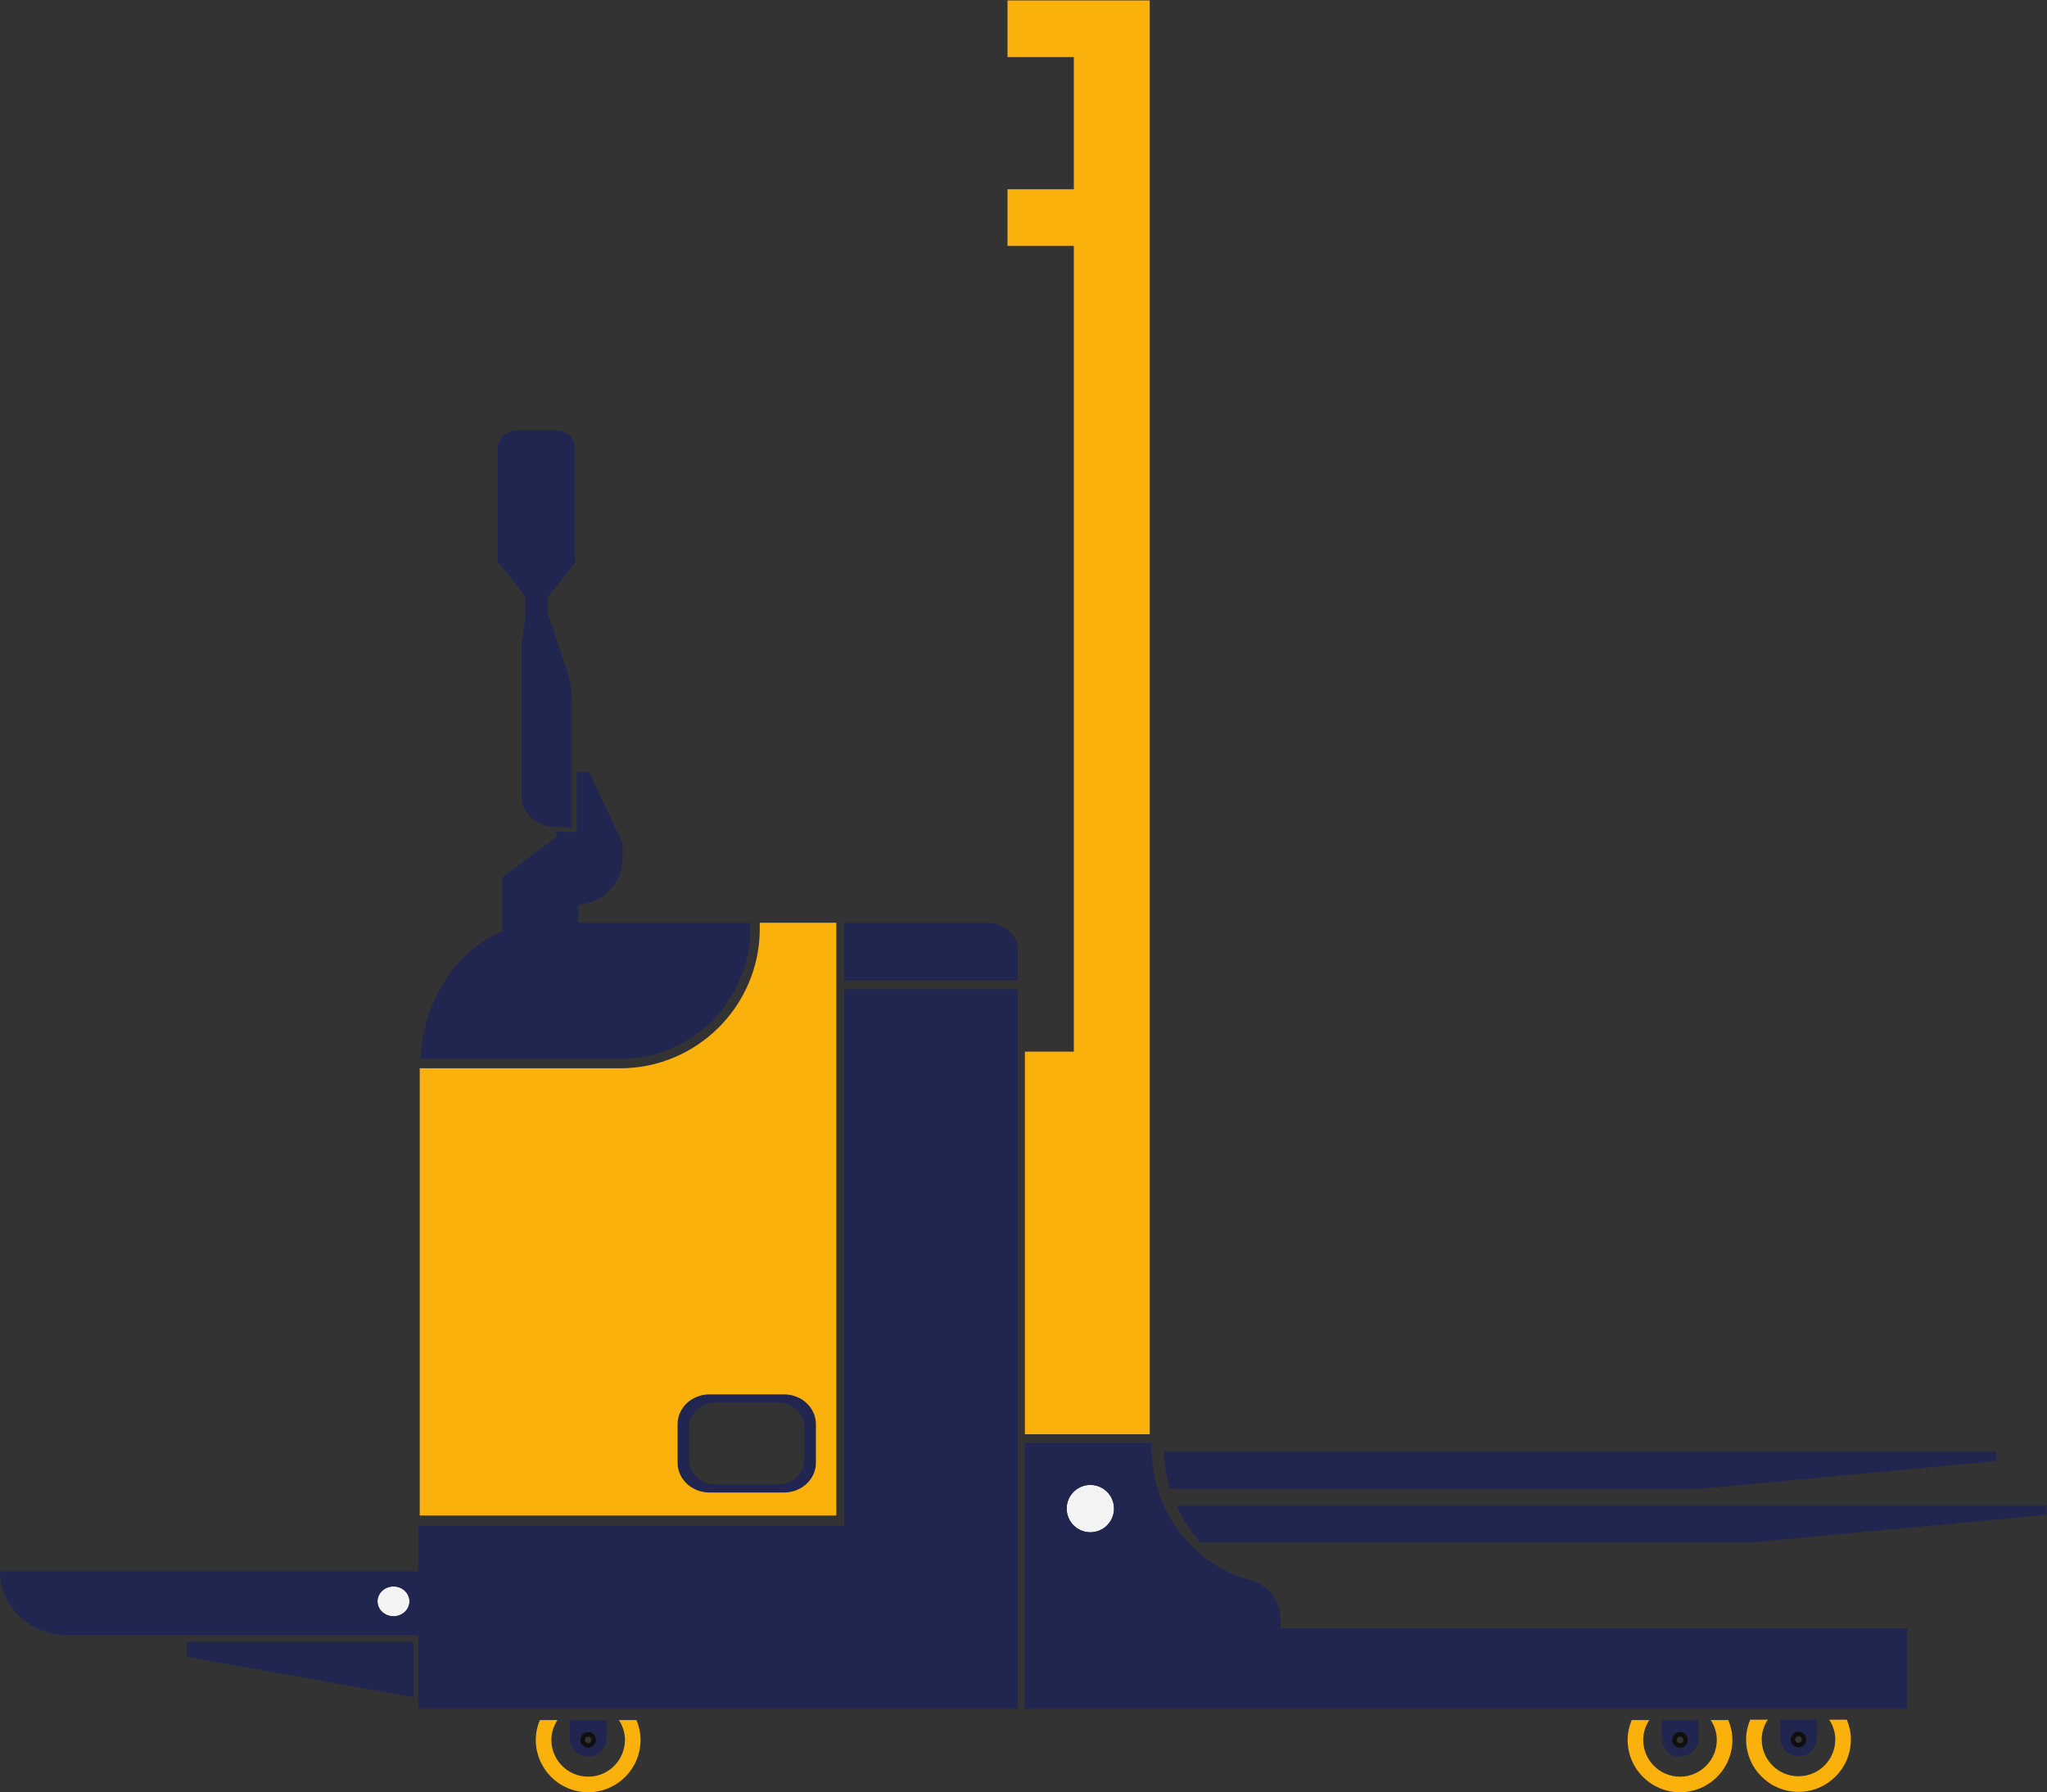 <?xml version="1.0" encoding="UTF-8" standalone="no"?>
<!-- Created with Inkscape (http://www.inkscape.org/) -->

<svg
   version="1.1"
   id="svg2"
   width="304.707"
   height="266.84"
   viewBox="0 0 304.707 266.84"
   sodipodi:docname="Transpalete cu catarg.eps"
   xmlns:inkscape="http://www.inkscape.org/namespaces/inkscape"
   xmlns:sodipodi="http://sodipodi.sourceforge.net/DTD/sodipodi-0.dtd"
   xmlns="http://www.w3.org/2000/svg"
   xmlns:svg="http://www.w3.org/2000/svg">
  <rect x="0" y="0" width="304.707" height="266.84" fill="#333333" stroke="none"/>
  <defs
     id="defs6" />
  <sodipodi:namedview
     id="namedview4"
     pagecolor="#ffffff"
     bordercolor="#000000"
     borderopacity="0.25"
     inkscape:showpageshadow="2"
     inkscape:pageopacity="0.0"
     inkscape:pagecheckerboard="0"
     inkscape:deskcolor="#d1d1d1" />
  <g
     id="g8"
     inkscape:groupmode="layer"
     inkscape:label="ink_ext_XXXXXX"
     transform="matrix(1.333,0,0,-1.333,0,266.84)">
    <g
       id="g10"
       transform="scale(0.1)">
      <path
         d="m 665.535,58.5 c 0,4.809 -3.914,8.73 -8.726,8.73 -4.829,0 -8.735,-3.922 -8.735,-8.73 0,-4.828 3.906,-8.73 8.735,-8.73 4.812,0 8.726,3.902 8.726,8.73 z"
         style="fill:none;stroke:#100f0d;stroke-width:10;stroke-linecap:butt;stroke-linejoin:miter;stroke-miterlimit:10;stroke-dasharray:none;stroke-opacity:1"
         id="path12" />
      <path
         d="m 439.414,229.859 c -9.851,0 -17.844,-7.461 -17.844,-16.64 0,-9.18 7.993,-16.641 17.844,-16.641 9.844,0 17.832,7.461 17.832,16.641 0,9.179 -7.988,16.64 -17.832,16.64"
         style="fill:#f4f4f4;fill-opacity:1;fill-rule:nonzero;stroke:none"
         id="path14" />
      <path
         d="m 898.262,371.621 c 0,-15.32 -13.313,-27.73 -29.746,-27.73 H 799.27 c -16.438,0 -29.758,12.41 -29.758,27.73 v 35.918 c 0,15.32 13.32,27.75 29.758,27.75 h 69.246 c 16.433,0 29.746,-12.43 29.746,-27.75 z m -22.824,72.801 h -83.094 c -19.715,0 -35.696,-14.91 -35.696,-33.281 v -43.11 c 0,-18.383 15.981,-33.281 35.696,-33.281 h 83.094 c 19.707,0 35.695,14.898 35.695,33.281 v 43.11 c 0,18.371 -15.988,33.281 -35.695,33.281"
         style="fill:#212651;fill-opacity:1;fill-rule:nonzero;stroke:none"
         id="path16" />
      <path
         d="m 1884.79,58.5 c 0,4.809 -3.91,8.73 -8.74,8.73 -4.82,0 -8.73,-3.922 -8.73,-8.73 0,-4.828 3.91,-8.73 8.73,-8.73 4.83,0 8.74,3.902 8.74,8.73 z"
         style="fill:none;stroke:#100f0d;stroke-width:10;stroke-linecap:butt;stroke-linejoin:miter;stroke-miterlimit:10;stroke-dasharray:none;stroke-opacity:1"
         id="path18" />
      <path
         d="m 628.176,1490.95 h -16.75 v -135.33 l 16.75,21.14 v 114.19"
         style="fill:#7b7d83;fill-opacity:1;fill-rule:nonzero;stroke:none"
         id="path20" />
      <path
         d="M 586.758,1490.95 H 570.02 v -113.17 l 16.738,-21.15 v 134.32"
         style="fill:#7b7d83;fill-opacity:1;fill-rule:nonzero;stroke:none"
         id="path22" />
      <path
         d="m 2017.11,58.941 c 0,4.809 -3.91,8.719 -8.73,8.719 -4.83,0 -8.73,-3.91 -8.73,-8.719 0,-4.832 3.9,-8.742 8.73,-8.742 4.82,0 8.73,3.91 8.73,8.742 z"
         style="fill:none;stroke:#100f0d;stroke-width:10;stroke-linecap:butt;stroke-linejoin:miter;stroke-miterlimit:10;stroke-dasharray:none;stroke-opacity:1"
         id="path24" />
      <path
         d="m 1217.58,343.262 c -14.59,0 -26.43,-11.832 -26.43,-26.434 0,-14.598 11.84,-26.43 26.43,-26.43 14.59,0 26.42,11.832 26.42,26.43 0,14.602 -11.83,26.434 -26.42,26.434"
         style="fill:#f4f4f4;fill-opacity:1;fill-rule:nonzero;stroke:none"
         id="path26" />
      <path
         d="m 1999.65,58.941 c 0,4.809 3.9,8.719 8.73,8.719 4.82,0 8.73,-3.91 8.73,-8.719 0,-4.832 -3.91,-8.742 -8.73,-8.742 -4.83,0 -8.73,3.91 -8.73,8.742 z m 8.92,-18.633 c 11.23,0 20.32,9.09 20.32,20.312 v 20.43 h -41.02 V 60.621 c 0,-11.223 9.08,-20.312 20.29,-20.312 h 0.41"
         style="fill:#212651;fill-opacity:1;fill-rule:nonzero;stroke:none"
         id="path28" />
      <path
         d="m 1867.32,58.5 c 0,4.809 3.91,8.73 8.73,8.73 4.83,0 8.74,-3.922 8.74,-8.73 0,-4.828 -3.91,-8.73 -8.74,-8.73 -4.82,0 -8.73,3.902 -8.73,8.73 z m 8.93,-18.629 c 11.23,0 20.31,9.09 20.31,20.309 v 20.43 h -41.03 V 60.18 c 0,-11.219 9.1,-20.309 20.33,-20.309 h 0.39"
         style="fill:#212651;fill-opacity:1;fill-rule:nonzero;stroke:none"
         id="path30" />
      <path
         d="M 208.801,151.199 461.66,106.262 V 167.93 H 208.801 v -16.731"
         style="fill:#212651;fill-opacity:1;fill-rule:nonzero;stroke:none"
         id="path32" />
      <path
         d="M 1100.94,971.148 H 942.59 V 906.84 h 193.93 v 35.09 c 0,16.129 -15.93,29.218 -35.58,29.218"
         style="fill:#212651;fill-opacity:1;fill-rule:nonzero;stroke:none"
         id="path34" />
      <path
         d="m 691.094,80.609 c 4.187,-6.379 6.789,-13.891 6.789,-22.109 0,-22.691 -18.391,-41.09 -41.074,-41.09 -22.688,0 -41.079,18.398 -41.079,41.09 0,8.219 2.59,15.73 6.79,22.109 H 602.852 C 600.02,73.781 598.313,66.371 598.313,58.5 598.313,26.191 624.492,0 656.809,0 c 32.3,0 58.496,26.191 58.496,58.5 0,7.871 -1.719,15.281 -4.543,22.109 h -19.668"
         style="fill:#fab10b;fill-opacity:1;fill-rule:nonzero;stroke:none"
         id="path36" />
      <path
         d="m 648.074,58.5 c 0,4.809 3.906,8.73 8.735,8.73 4.812,0 8.726,-3.922 8.726,-8.73 0,-4.828 -3.914,-8.73 -8.726,-8.73 -4.829,0 -8.735,3.902 -8.735,8.73 z m 8.938,-18.629 c 11.218,0 20.312,9.09 20.312,20.309 V 80.609 H 636.289 V 60.18 c 0,-11.219 9.094,-20.309 20.313,-20.309 h 0.41"
         style="fill:#212651;fill-opacity:1;fill-rule:nonzero;stroke:none"
         id="path38" />
      <path
         d="m 439.414,196.578 c -9.851,0 -17.844,7.461 -17.844,16.641 0,9.179 7.993,16.64 17.844,16.64 9.844,0 17.832,-7.461 17.832,-16.64 0,-9.18 -7.988,-16.641 -17.832,-16.641 z M 942.695,297.66 H 466.941 V 246.648 H 0 v -0.707 c 0,-39.07 33.973,-70.75 75.879,-70.75 H 466.941 V 93.051 h 135.911 19.668 13.769 41.035 13.77 19.668 425.758 V 166.129 297.66 896.879 H 942.695 V 297.66"
         style="fill:#212651;fill-opacity:1;fill-rule:nonzero;stroke:none"
         id="path40" />
      <path
         d="m 2042.68,81.051 c 4.18,-6.379 6.77,-13.891 6.77,-22.109 0,-22.703 -18.4,-41.09 -41.07,-41.09 -22.68,0 -41.08,18.387 -41.08,41.09 0,8.219 2.6,15.73 6.78,22.109 h -19.65 c -2.83,-6.832 -4.55,-14.242 -4.55,-22.109 0,-32.32 26.19,-58.512 58.5,-58.512 32.3,0 58.5,26.191 58.5,58.512 0,7.867 -1.72,15.277 -4.56,22.109 h -19.64"
         style="fill:#fab10b;fill-opacity:1;fill-rule:nonzero;stroke:none"
         id="path42" />
      <path
         d="m 1910.33,80.609 c 4.2,-6.379 6.8,-13.891 6.8,-22.109 0,-22.691 -18.4,-41.09 -41.08,-41.09 -22.69,0 -41.07,18.398 -41.07,41.09 0,8.219 2.6,15.73 6.8,22.109 h -19.69 c -2.81,-6.828 -4.53,-14.238 -4.53,-22.109 0,-32.309 26.19,-58.5 58.49,-58.5 32.31,0 58.5,26.191 58.5,58.5 0,7.871 -1.72,15.281 -4.55,22.109 h -19.67"
         style="fill:#fab10b;fill-opacity:1;fill-rule:nonzero;stroke:none"
         id="path44" />
      <path
         d="m 586.758,1335.42 v -24.48 l -4.403,-27.13 v -172.36 c 0,-16.41 14.43,-30.02 33.485,-32.94 2.461,-0.38 4.988,-0.63 7.598,-0.63 h 15.3 v 54.5 86.11 c 0,11.67 -1.914,23.27 -5.691,34.52 l -21.621,64.32 v 8.14 8.94 l 30.781,38.88 h 0.059 v 0.07 117.59 11.87 2.23 h -0.547 c -1.406,9.04 -10.481,16.13 -21.922,16.13 h -41.406 c -10.996,0 -19.731,-6.58 -21.661,-15.11 h -0.8 v -3.25 -11.87 -116.57 -0.08 h 0.054 l 30.774,-38.88"
         style="fill:#212651;fill-opacity:1;fill-rule:nonzero;stroke:none"
         id="path46" />
      <path
         d="m 837.852,964.551 v 6.59 H 645.793 v 20.379 c 27.437,1.351 49.336,23.85 49.336,51.64 v 16.81 l -37.004,79.3 h -14.094 v -66.68 h -15.308 c -2.61,0 -5.137,0.31 -7.602,0.77 v -6.34 l -59.91,-44.93 V 961.75 C 510.027,940.578 472.988,885.262 469.402,819.18 h 223.086 c 80.157,0 145.364,65.211 145.364,145.371"
         style="fill:#212651;fill-opacity:1;fill-rule:nonzero;stroke:none"
         id="path48" />
      <path
         d="m 911.133,368.031 c 0,-18.383 -15.988,-33.281 -35.695,-33.281 h -83.094 c -19.715,0 -35.696,14.898 -35.696,33.281 v 43.11 c 0,18.371 15.981,33.281 35.696,33.281 h 83.094 c 19.707,0 35.695,-14.91 35.695,-33.281 z m 22.754,603.11 H 848.43 v -6.59 c 0,-85.981 -69.961,-155.942 -155.942,-155.942 H 468.711 V 309.078 h 465.176 v 662.063"
         style="fill:#fab10b;fill-opacity:1;fill-rule:nonzero;stroke:none"
         id="path50" />
      <path
         d="m 1199.16,827.219 h -54.65 V 399.871 h 139.38 v 3.141 41.41 18.656 41.41 227.821 94.91 899.931 63.27 147.65 63.28 h -84.73 -74.08 v -63.28 h 74.08 v -147.65 h -74.08 v -63.27 h 74.08 V 827.219"
         style="fill:#fab10b;fill-opacity:1;fill-rule:nonzero;stroke:none"
         id="path52" />
      <path
         d="m 1313.5,320.191 c 6.91,-15.429 16.13,-29.363 27.36,-41.41 h 607.87 c 3.24,0 6.47,0.16 9.69,0.449 l 326.87,30.7 v 10.261 H 1313.5"
         style="fill:#212651;fill-opacity:1;fill-rule:nonzero;stroke:none"
         id="path54" />
      <path
         d="m 1893.01,338.859 c 3.24,0 6.48,0.153 9.69,0.45 l 326.87,30.703 v 10.258 h -929.75 c 0.34,-14.43 2.68,-28.27 6.63,-41.411 h 586.56"
         style="fill:#212651;fill-opacity:1;fill-rule:nonzero;stroke:none"
         id="path56" />
      <path
         d="m 1217.58,290.398 c -14.59,0 -26.43,11.832 -26.43,26.43 0,14.602 11.84,26.434 26.43,26.434 14.59,0 26.42,-11.832 26.42,-26.434 0,-14.598 -11.83,-26.43 -26.42,-26.43 z m 212.44,-107.257 v 9.589 c 0,21.329 -14.2,39.418 -33.98,44.418 -26.74,6.774 -50.26,21.68 -68.85,41.633 -11.23,12.047 -20.45,25.981 -27.37,41.41 -2.69,6.039 -5.13,12.207 -7.05,18.668 -3.94,13.141 -6.29,26.981 -6.62,41.411 -0.04,1.242 -0.29,2.421 -0.29,3.679 0,2.199 0.21,4.352 0.31,6.539 h -2.28 -139.38 -0.06 V 93.051 h 134.18 66.7 84.69 18.4 681.4 v 90.09 h -681.4 -18.4"
         style="fill:#212651;fill-opacity:1;fill-rule:nonzero;stroke:none"
         id="path58" />
    </g>
  </g>
</svg>
